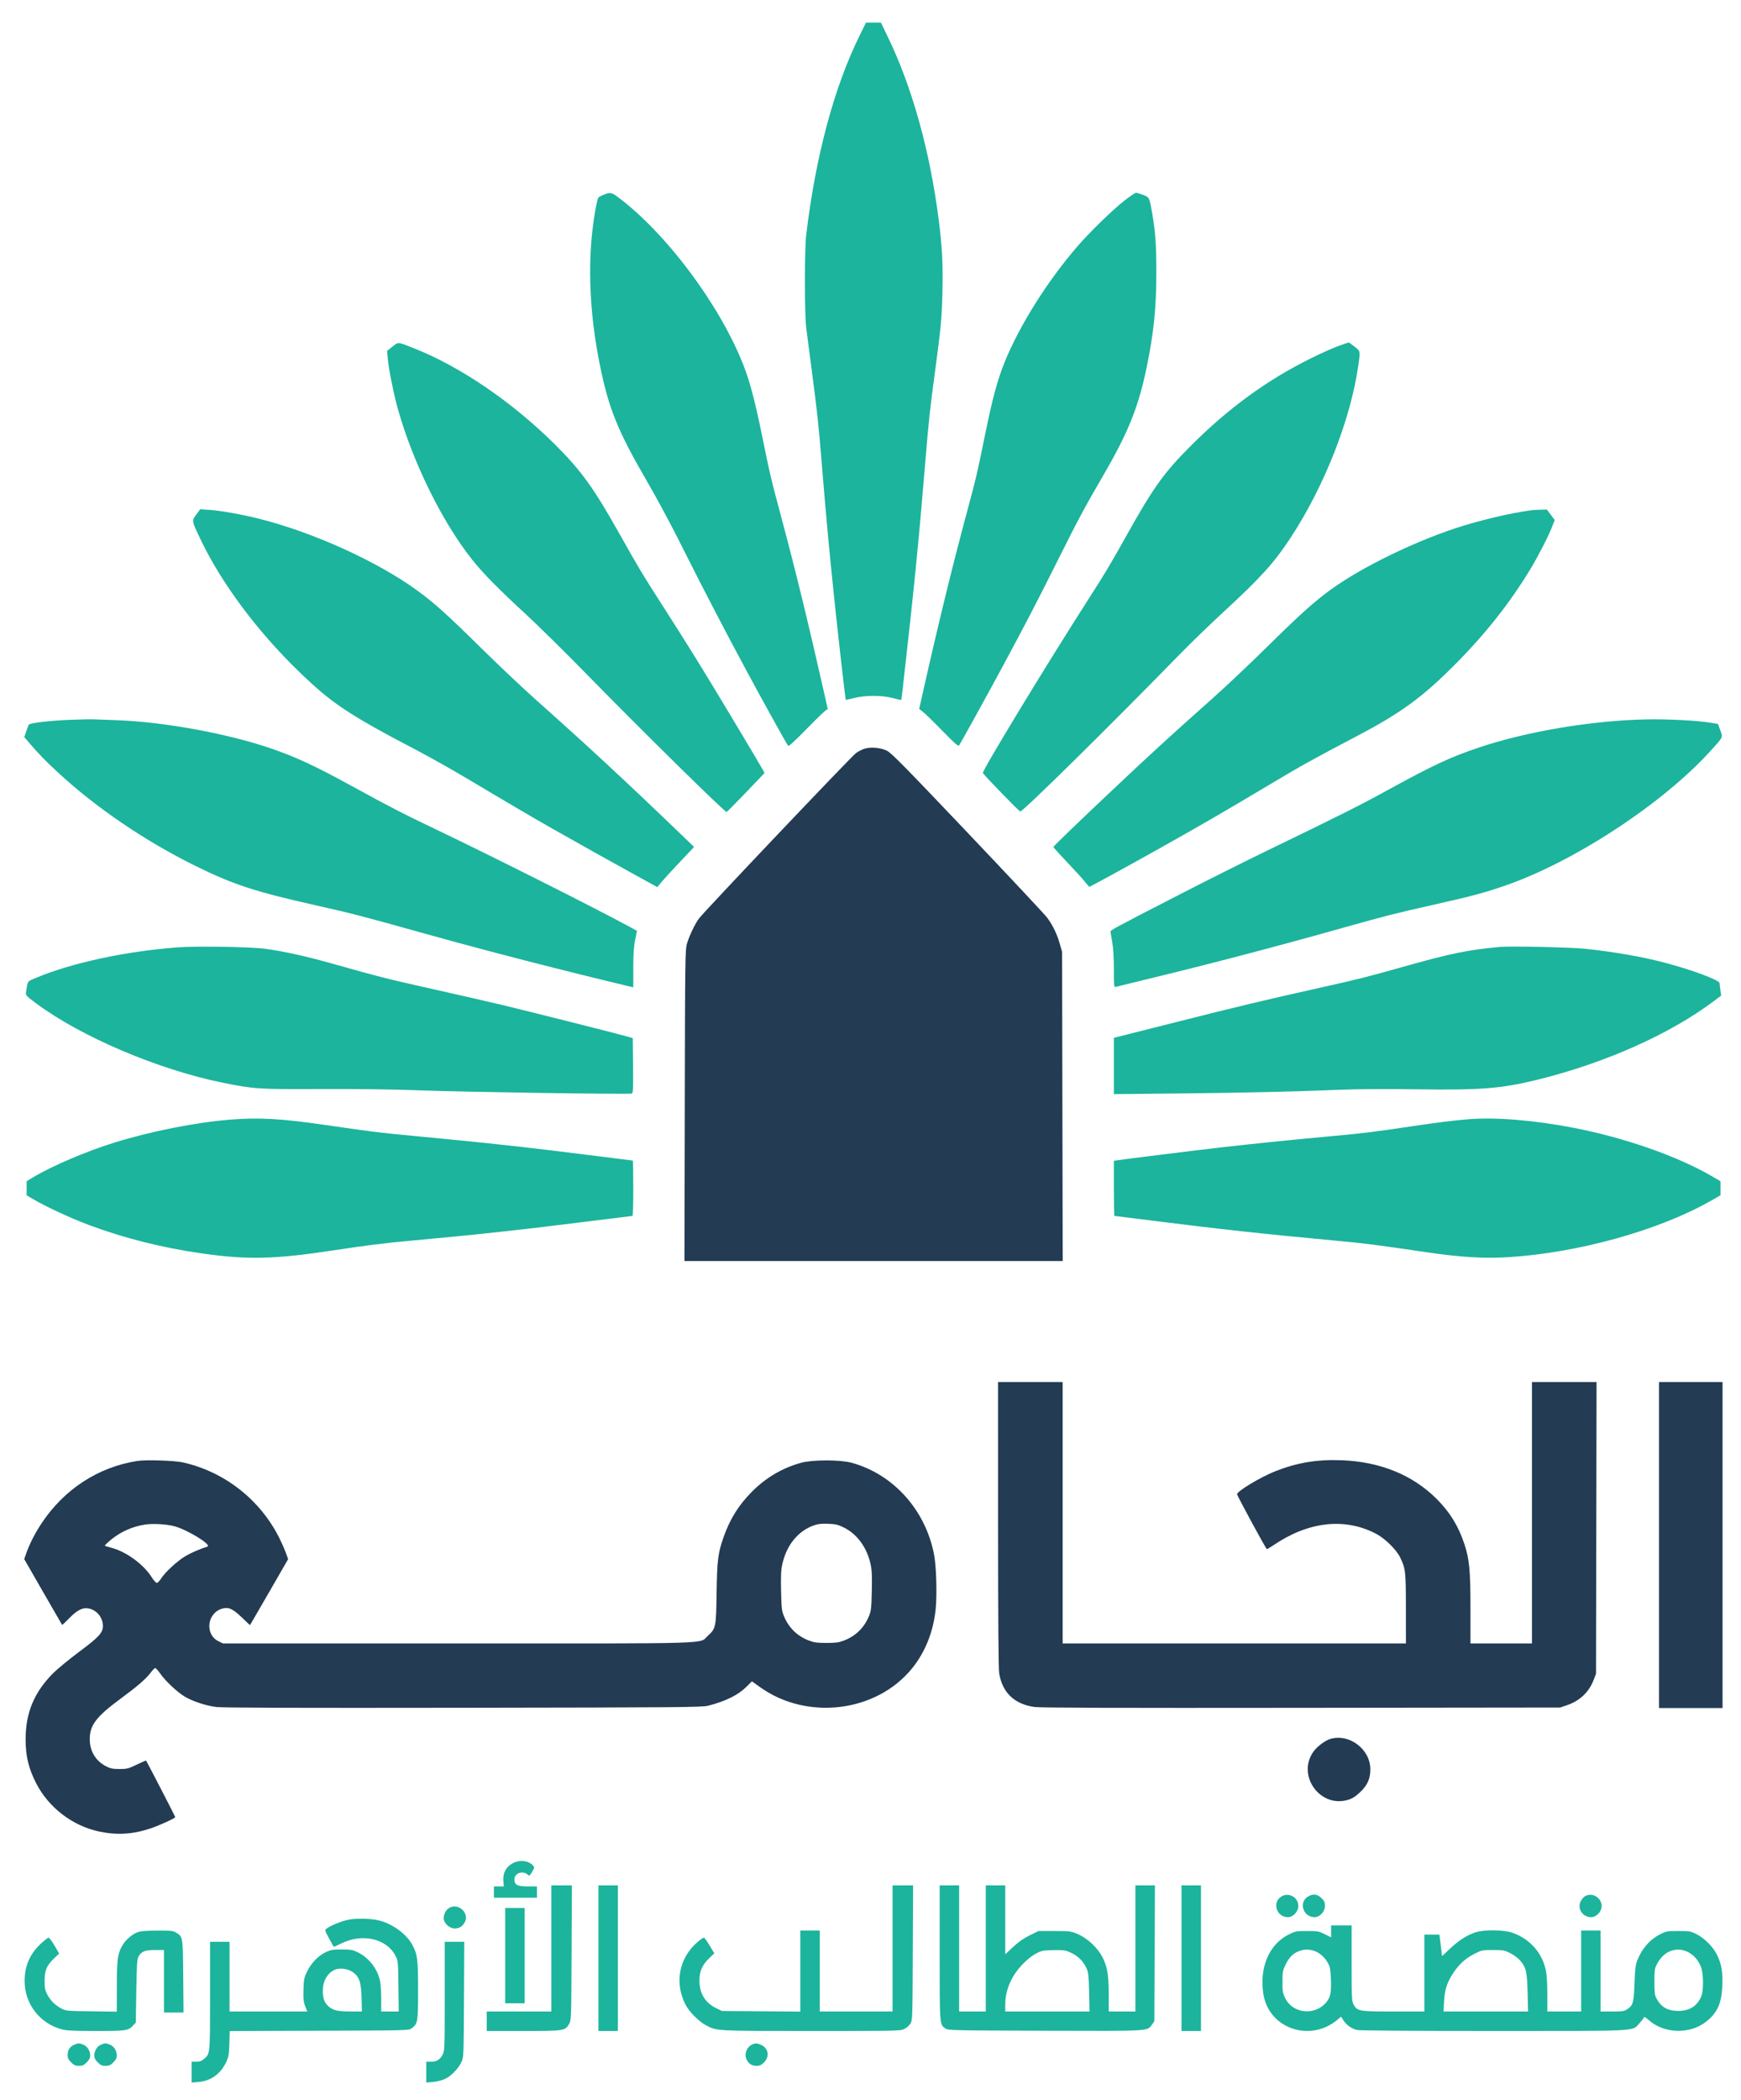 <svg xmlns="http://www.w3.org/2000/svg" width="1699" height="2048" viewBox="0 0 1699 2048" version="1.1"><path d="M 843.293 730.388 C 840.979 731.145, 837.356 733.054, 835.241 734.632 C 830.416 738.230, 686.716 889.544, 682.127 895.859 C 678.008 901.525, 672.806 912.430, 670.373 920.500 C 668.668 926.155, 668.547 935.230, 668.257 1078.250 L 667.950 1230 852.509 1230 L 1037.068 1230 1036.767 1079.250 L 1036.466 928.500 1034.251 920.658 C 1031.512 910.967, 1027.268 902.233, 1021.730 894.893 C 1019.404 891.809, 984.505 854.563, 944.178 812.124 C 883.823 748.607, 869.940 734.496, 865.678 732.332 C 859.441 729.166, 849.636 728.315, 843.293 730.388 M 974.008 1486.750 C 974.013 1578.377, 974.370 1627.708, 975.060 1632 C 978.102 1650.921, 989.911 1662.226, 1009.500 1664.971 C 1015.282 1665.781, 1087.493 1666.009, 1270 1665.796 L 1522.500 1665.500 1529.047 1663.273 C 1541.811 1658.930, 1550.710 1650.468, 1555.309 1638.299 L 1557.500 1632.500 1557.770 1490.250 L 1558.040 1348 1526.520 1348 L 1495 1348 1495 1475.500 L 1495 1603 1465 1603 L 1435 1603 1435 1569.378 C 1435 1531.798, 1433.950 1520.738, 1428.964 1505.777 C 1423.136 1488.294, 1414.786 1474.783, 1401.827 1461.871 C 1378.481 1438.610, 1346.859 1425.762, 1309.376 1424.308 C 1285.529 1423.383, 1266.244 1426.545, 1244.947 1434.872 C 1230.238 1440.623, 1206.672 1454.803, 1207.272 1457.543 C 1207.790 1459.911, 1235.510 1511, 1236.276 1511 C 1236.735 1511, 1239.673 1509.261, 1242.805 1507.137 C 1276.765 1484.099, 1312.030 1480.092, 1342.500 1495.808 C 1351.399 1500.398, 1362.605 1511.340, 1366.386 1519.131 C 1371.667 1530.015, 1371.975 1532.769, 1371.988 1569.250 L 1372 1603 1204.500 1603 L 1037 1603 1037 1475.500 L 1037 1348 1005.500 1348 L 974 1348 974.008 1486.750 M 1619 1507 L 1619 1666 1650 1666 L 1681 1666 1681 1507 L 1681 1348 1650 1348 L 1619 1348 1619 1507 M 133.863 1425.010 C 95.578 1431.054, 62.358 1452.783, 40.315 1486.200 C 33.910 1495.909, 28.787 1506.027, 25.426 1515.603 L 23.635 1520.706 41.949 1552.603 C 52.021 1570.146, 60.413 1584.672, 60.596 1584.881 C 60.780 1585.091, 63.812 1582.279, 67.336 1578.632 C 75.525 1570.156, 81.085 1567.489, 87.300 1569.054 C 94.818 1570.947, 100.231 1577.769, 100.408 1585.573 C 100.564 1592.450, 96.875 1596.526, 77.272 1611.139 C 67.497 1618.425, 56.102 1627.787, 51.950 1631.943 C 33.357 1650.551, 25 1670.570, 25 1696.500 C 25 1712.959, 27.896 1724.981, 35.349 1739.466 C 47.584 1763.244, 70.842 1780.998, 96.956 1786.491 C 114.280 1790.135, 129.648 1789.184, 146.901 1783.401 C 155.834 1780.406, 171 1773.463, 171 1772.367 C 171 1771.745, 143.318 1718.142, 142.524 1717.227 C 142.394 1717.077, 138.285 1718.877, 133.394 1721.227 C 125.174 1725.176, 123.894 1725.498, 116.500 1725.471 C 109.820 1725.447, 107.660 1725.003, 103.410 1722.785 C 93.296 1717.506, 87.634 1708.089, 87.585 1696.464 C 87.528 1682.811, 93.845 1674.480, 117.500 1657.016 C 134.557 1644.423, 142.416 1637.635, 146.936 1631.593 C 148.826 1629.067, 150.888 1627, 151.520 1627 C 152.151 1627, 154.362 1629.460, 156.433 1632.467 C 161.300 1639.534, 173.071 1650.581, 180.300 1654.865 C 188.080 1659.476, 200.813 1663.674, 211 1664.985 C 217.008 1665.758, 287.669 1665.980, 452 1665.741 C 664.158 1665.434, 685.069 1665.260, 691 1663.753 C 707.919 1659.454, 720.240 1653.392, 728.292 1645.403 L 733.797 1639.942 741.594 1645.536 C 787.693 1678.610, 855.636 1670.139, 890.314 1626.994 C 903.097 1611.090, 910.963 1591.152, 913.124 1569.181 C 914.539 1554.790, 913.708 1527.577, 911.506 1516.186 C 903.112 1472.767, 871.844 1437.971, 831.146 1426.759 C 820.037 1423.698, 792.963 1423.698, 781.854 1426.759 C 763.536 1431.805, 747.567 1441.172, 733.914 1454.880 C 720.889 1467.956, 712.398 1481.513, 706.165 1499.186 C 700.657 1514.803, 699.789 1521.701, 699.327 1553.500 C 698.839 1587.192, 698.574 1588.501, 690.831 1595.462 C 681.703 1603.669, 703.380 1603, 446.634 1603 L 217.631 1603 213.353 1600.929 C 199.520 1594.232, 202.011 1573.036, 217.111 1568.970 C 223.181 1567.336, 227.138 1569.155, 236.073 1577.692 L 243.865 1585.136 245.327 1582.818 C 246.131 1581.543, 254.526 1567.055, 263.982 1550.623 L 281.175 1520.745 278.957 1514.623 C 277.737 1511.255, 274.949 1504.900, 272.762 1500.500 C 254.081 1462.925, 219.208 1435.515, 178.500 1426.411 C 170.279 1424.573, 142.213 1423.692, 133.863 1425.010 M 141.536 1487.054 C 128.982 1489.006, 117.566 1494.119, 108.017 1502.066 C 104.629 1504.885, 102.071 1507.404, 102.332 1507.665 C 102.593 1507.926, 105.437 1508.823, 108.653 1509.658 C 123.107 1513.413, 140.072 1525.787, 148 1538.355 C 149.925 1541.407, 152.175 1543.925, 153 1543.950 C 153.825 1543.976, 155.770 1541.987, 157.322 1539.530 C 161.154 1533.465, 173.309 1522.322, 181.084 1517.748 C 186.512 1514.555, 195.216 1510.796, 202.344 1508.567 C 207.318 1507.012, 182.490 1491.776, 169.736 1488.557 C 162.036 1486.613, 148.880 1485.912, 141.536 1487.054 M 794.214 1487.833 C 778.707 1493.360, 767.590 1507.040, 763.423 1525.722 C 762.154 1531.408, 761.899 1536.938, 762.222 1551.722 C 762.583 1568.276, 762.896 1571.151, 764.867 1576 C 769.590 1587.617, 777.883 1595.767, 789.500 1600.207 C 794.440 1602.095, 797.442 1602.500, 806.500 1602.500 C 815.558 1602.500, 818.560 1602.095, 823.500 1600.207 C 835.117 1595.767, 843.410 1587.617, 848.133 1576 C 850.104 1571.151, 850.417 1568.276, 850.778 1551.722 C 851.106 1536.726, 850.853 1531.438, 849.525 1525.468 C 845.916 1509.248, 836.413 1496.283, 823.457 1489.904 C 817.744 1487.092, 815.480 1486.556, 808.127 1486.277 C 801.572 1486.028, 798.231 1486.402, 794.214 1487.833 M 1298.365 1696.089 C 1293.520 1697.493, 1285.912 1703.044, 1282.292 1707.816 C 1264.857 1730.798, 1287.549 1763.669, 1315.283 1755.606 C 1319.488 1754.384, 1322.425 1752.575, 1326.833 1748.494 C 1334.357 1741.528, 1337.281 1735.184, 1337.289 1725.811 C 1337.304 1706.260, 1316.936 1690.707, 1298.365 1696.089" stroke="none" fill="#233b53" fill-rule="evenodd"/><path d="M 838.599 35.250 C 813.870 85.593, 796.065 152.058, 786.829 228.500 C 785.038 243.327, 785.018 305.610, 786.801 320 C 787.516 325.775, 789.855 343.775, 791.999 360 C 797.580 402.236, 798.650 412.177, 802.011 453 C 807.067 514.402, 808.923 534.186, 815.567 597.500 C 818.260 623.152, 825.055 682.387, 825.338 682.671 C 825.432 682.765, 829.107 681.937, 833.504 680.830 C 844.584 678.042, 860.688 678.076, 871.415 680.911 C 875.769 682.061, 879.418 682.890, 879.525 682.751 C 879.631 682.613, 880.253 677.775, 880.907 672 C 892.221 572.023, 896.408 530.007, 903.028 450 C 906.371 409.608, 907.485 399.279, 912.522 361.984 C 918.304 319.175, 919.107 310.453, 919.701 283.977 C 920.306 257.039, 919.418 240.375, 915.936 213.363 C 907.399 147.139, 890.150 85.173, 866.772 36.750 L 859.651 22 852.379 22 L 845.107 22 838.599 35.250 M 589.264 189.890 C 586.933 190.816, 584.604 192.007, 584.086 192.536 C 582.537 194.123, 579.083 214.140, 577.491 230.759 C 573.874 268.512, 576.478 311.245, 585.002 354 C 593.849 398.384, 602.484 419.791, 631.991 470.500 C 640.311 484.800, 654.126 510.450, 662.689 527.500 C 694.241 590.324, 721.421 641.953, 753.240 699.500 C 761.451 714.350, 768.597 726.944, 769.122 727.488 C 769.739 728.127, 775.621 722.797, 785.788 712.385 C 794.429 703.535, 802.917 695.215, 804.648 693.897 L 807.797 691.500 805.312 680.500 C 789.143 608.911, 776.816 558.253, 762.973 506.500 C 751.975 465.387, 751.686 464.163, 743.533 424.237 C 736.753 391.035, 731.572 371.507, 725.378 355.804 C 702.171 296.972, 650.052 227.334, 602.909 192.170 C 596.789 187.605, 595.541 187.397, 589.264 189.890 M 1097.997 195.110 C 1086.289 204.159, 1063.496 226.285, 1051.241 240.500 C 1021.795 274.653, 994.640 317.902, 980.291 353.500 C 973.415 370.558, 968.525 388.674, 961.467 423.237 C 953.406 462.714, 952.650 465.948, 943.941 498.260 C 930.050 549.796, 916.284 605.886, 902.461 667.265 L 897.003 691.500 900.751 694.409 C 902.813 696.010, 911.353 704.335, 919.728 712.909 C 932.142 725.618, 935.149 728.223, 935.997 727 C 937.681 724.571, 963.635 677.554, 978.226 650.500 C 1000.339 609.498, 1011.747 587.547, 1031.907 547.212 C 1051.946 507.118, 1058.727 494.455, 1076.429 464.070 C 1100.939 422, 1110.938 397.206, 1118.898 358.768 C 1125.977 324.583, 1128.453 300.406, 1128.448 265.500 C 1128.444 239.105, 1127.528 226.111, 1124.393 208 C 1121.702 192.451, 1121.675 192.396, 1115.441 190.064 C 1112.407 188.929, 1109.311 188, 1108.561 188 C 1107.810 188, 1103.057 191.199, 1097.997 195.110 M 382.998 338.096 L 377.747 342.247 378.416 349.873 C 379.292 359.849, 384.254 384.631, 388.153 398.500 C 402.963 451.191, 431.532 509.159, 460.848 546 C 471.248 559.071, 486.560 574.633, 512.532 598.528 C 524.650 609.677, 552.100 636.730, 573.532 658.646 C 625.816 712.109, 707.017 792, 709.073 792 C 709.447 792, 717.924 783.456, 727.909 773.013 L 746.065 754.026 744.388 750.763 C 743.466 748.968, 730.030 726.350, 714.530 700.500 C 686.439 653.650, 670.754 628.326, 645.163 588.500 C 626.846 559.995, 623.117 553.778, 605.275 522 C 579.519 476.127, 567.381 459.231, 542.057 434 C 500.253 392.350, 449.412 357.631, 404 339.723 C 387.558 333.239, 389 333.351, 382.998 338.096 M 1306 337.530 C 1300.775 339.416, 1288.400 344.979, 1278.500 349.893 C 1236.424 370.775, 1199.089 397.944, 1162.936 433.991 C 1135.943 460.904, 1125.951 474.779, 1099.358 522.281 C 1082.595 552.225, 1079.020 558.201, 1062.137 584.500 C 1021.578 647.682, 958.360 751.726, 959.180 753.948 C 959.865 755.804, 994.569 791.500, 995.688 791.500 C 998.419 791.500, 1082.936 708.255, 1150.013 639.500 C 1161.281 627.950, 1181.300 608.559, 1194.500 596.409 C 1230.221 563.529, 1243.441 548.913, 1259.344 524.716 C 1292.352 474.493, 1318.038 409.220, 1325.540 356.500 C 1327.575 342.205, 1327.675 342.707, 1321.869 338.085 C 1319.048 335.838, 1316.460 334.022, 1316.119 334.050 C 1315.779 334.077, 1311.225 335.643, 1306 337.530 M 191.524 501.967 C 186.983 508.153, 186.875 507.521, 195.621 525.925 C 215.843 568.479, 250.929 615.607, 291.869 655.206 C 323.815 686.105, 339.890 696.822, 407 731.959 C 419.925 738.726, 443.100 751.789, 458.500 760.987 C 491.513 780.705, 522.778 799.047, 539.500 808.509 C 570.728 826.179, 591.595 837.846, 615.468 850.983 L 641.436 865.272 645.949 859.886 C 648.432 856.924, 654.746 849.999, 659.981 844.498 C 665.217 838.998, 671.263 832.601, 673.418 830.285 L 677.335 826.072 661.918 811.256 C 609.571 760.951, 571.933 726.086, 523.500 683.035 C 510.850 671.791, 486.549 648.842, 469.497 632.038 C 436.330 599.351, 423.642 587.943, 407 575.846 C 368.075 547.550, 305.948 519.361, 253.146 506.039 C 236.758 501.904, 215.103 498.029, 204.437 497.323 L 195.374 496.723 191.524 501.967 M 1494.500 497.683 C 1474.464 500.245, 1442.573 507.834, 1419.500 515.528 C 1377.771 529.445, 1328.887 553.447, 1299.832 574.283 C 1283.280 586.153, 1269.331 598.615, 1238 629.521 C 1220.675 646.611, 1196.150 669.782, 1183.500 681.013 C 1142.642 717.287, 1121.755 736.421, 1081.502 774.454 C 1046.404 807.615, 1028 825.405, 1028 826.171 C 1028 826.589, 1034.326 833.584, 1042.057 841.715 C 1049.789 849.847, 1057.552 858.399, 1059.307 860.719 C 1061.063 863.040, 1062.780 864.952, 1063.123 864.969 C 1063.766 865.001, 1097.610 846.508, 1127.500 829.793 C 1170.270 805.874, 1193.893 792.195, 1242 763.492 C 1270.920 746.236, 1279.601 741.432, 1326 717.004 C 1367.064 695.385, 1388.118 680.002, 1419.011 649.045 C 1449.358 618.637, 1473.096 588.678, 1493.528 555 C 1500.901 542.847, 1510.840 523.525, 1514.427 514.372 L 1517.220 507.243 1513.397 502.122 L 1509.573 497 1503.537 497.150 C 1500.216 497.232, 1496.150 497.472, 1494.500 497.683 M 68 702.114 C 48.189 702.927, 29.114 705.197, 28.084 706.863 C 27.737 707.425, 26.609 710.370, 25.576 713.408 L 23.698 718.931 28.599 724.674 C 37.704 735.341, 44.453 742.285, 56.668 753.548 C 94.164 788.125, 141.614 820.367, 190.500 844.486 C 227.550 862.765, 248.286 869.564, 308 883.011 C 345.310 891.413, 350.545 892.774, 419 911.863 C 476.507 927.900, 548.454 946.416, 615.750 962.500 L 618 963.038 618.017 944.269 C 618.029 930.193, 618.483 923.304, 619.829 916.717 L 621.625 907.933 614.563 904.072 C 583.799 887.254, 478.876 834.484, 427.500 809.990 C 393.416 793.741, 381.286 787.500, 342.820 766.421 C 307.697 747.174, 288.861 738.416, 264.740 730.116 C 222.121 715.452, 159.295 703.968, 113.500 702.471 C 104.700 702.184, 95.025 701.815, 92 701.651 C 88.975 701.487, 78.175 701.696, 68 702.114 M 1605.500 701.717 C 1552.458 702.868, 1488.366 713.774, 1442 729.539 C 1414.438 738.910, 1398.633 746.327, 1353 771.307 C 1325.765 786.215, 1308.689 794.778, 1236 829.976 C 1215.375 839.963, 1178.025 858.660, 1153 871.525 C 1085.240 906.358, 1083.473 907.314, 1083.719 909 C 1083.839 909.825, 1084.626 914.496, 1085.469 919.381 C 1086.446 925.047, 1087 934.574, 1087 945.698 C 1087 961.837, 1087.130 963.096, 1088.750 962.613 C 1089.713 962.326, 1102.875 959.101, 1118 955.447 C 1180.320 940.391, 1244.605 923.542, 1310.500 904.994 C 1352.514 893.169, 1360.347 891.180, 1401 882.025 C 1436.873 873.947, 1448.532 870.814, 1469 863.754 C 1535.839 840.698, 1622.240 784.135, 1668.728 733 C 1681.996 718.406, 1681.435 719.567, 1678.767 712.242 L 1676.539 706.125 1670.520 705.106 C 1656.618 702.753, 1627.563 701.238, 1605.500 701.717 M 173.500 924.045 C 123.085 927.763, 70.208 939.113, 35.383 953.691 C 26.242 957.517, 27.177 956.201, 25.412 967.729 C 24.935 970.840, 25.313 971.253, 35.679 978.950 C 79.260 1011.307, 154.263 1043.192, 216.797 1055.945 C 247.762 1062.260, 251.830 1062.524, 313.925 1062.260 C 350.147 1062.106, 384.163 1062.550, 408.925 1063.500 C 451.273 1065.126, 614.022 1067.589, 616.490 1066.642 C 617.836 1066.126, 617.999 1062.649, 617.766 1039.319 L 617.500 1012.587 613 1011.253 C 605.292 1008.969, 515.710 986.359, 491 980.462 C 478.075 977.377, 447.476 970.369, 423.002 964.889 C 377.115 954.614, 371.927 953.305, 326.776 940.602 C 298.812 932.735, 278.341 928.159, 259 925.453 C 245.369 923.545, 192.152 922.669, 173.500 924.045 M 1464 923.608 C 1432.965 926.355, 1415.359 929.987, 1367.500 943.517 C 1335.281 952.626, 1324.554 955.326, 1290.500 962.900 C 1237.431 974.702, 1205.677 982.274, 1149 996.641 C 1117.375 1004.658, 1090.487 1011.445, 1089.250 1011.725 L 1087 1012.233 1087 1039.719 L 1087 1067.204 1149.750 1066.560 C 1214.284 1065.898, 1262.636 1064.788, 1309 1062.904 C 1325.378 1062.238, 1353.643 1062.089, 1383 1062.513 C 1444.473 1063.401, 1464.985 1061.797, 1499.242 1053.421 C 1565.883 1037.126, 1629.293 1008.952, 1672.576 976.405 L 1679.652 971.085 1678.899 965.792 C 1678.485 962.882, 1678.113 959.768, 1678.073 958.874 C 1677.943 955.975, 1651.602 946.163, 1625 939.103 C 1603.039 933.275, 1575.601 928.467, 1547 925.435 C 1533.270 923.980, 1474.435 922.685, 1464 923.608 M 224.500 1092.093 C 190.527 1094.858, 147.091 1103.472, 111.500 1114.505 C 84.313 1122.933, 49.805 1137.684, 32.060 1148.464 L 26 1152.145 26 1159.028 L 26 1165.912 33.250 1170.147 C 45.529 1177.320, 69.713 1188.498, 86.500 1194.760 C 121.168 1207.691, 157.708 1216.914, 196.212 1222.453 C 241.354 1228.946, 267.756 1228.358, 325.500 1219.570 C 358.186 1214.596, 376.215 1212.353, 402.500 1209.990 C 462.386 1204.607, 510.250 1199.392, 576.978 1190.978 C 598.691 1188.240, 616.803 1186, 617.228 1186 C 617.653 1186, 618 1173.850, 618 1159 C 618 1144.150, 617.771 1132, 617.490 1132 C 617.210 1132, 602.922 1130.206, 585.740 1128.013 C 519.419 1119.550, 473.997 1114.546, 404 1107.991 C 370.615 1104.865, 364.469 1104.104, 316.500 1097.152 C 274.328 1091.041, 252.317 1089.830, 224.500 1092.093 M 1433.500 1091.655 C 1419.147 1092.800, 1403.859 1094.694, 1378 1098.532 C 1339.881 1104.190, 1329.363 1105.492, 1301.500 1108.004 C 1266.471 1111.162, 1221.389 1115.735, 1192.500 1119.060 C 1166.005 1122.111, 1097.550 1130.590, 1090.750 1131.663 L 1087 1132.256 1087 1159.128 C 1087 1173.908, 1087.242 1186, 1087.538 1186 C 1087.834 1186, 1103.921 1188.002, 1123.288 1190.449 C 1189.870 1198.861, 1232.742 1203.550, 1301.500 1209.938 C 1332.505 1212.818, 1341.386 1213.944, 1392.500 1221.474 C 1425.342 1226.312, 1448.823 1227.710, 1472.254 1226.224 C 1540.896 1221.870, 1619.456 1199.924, 1670.058 1170.967 L 1679 1165.850 1679 1159.020 L 1679 1152.190 1671.214 1147.625 C 1637.731 1127.996, 1586.052 1109.840, 1536 1100.123 C 1497.725 1092.692, 1459.794 1089.559, 1433.500 1091.655 M 502.030 1816.583 C 494.447 1819.872, 490.538 1826.417, 491.223 1834.675 L 491.665 1840 486.832 1840 L 482 1840 482 1845.500 L 482 1851 503 1851 L 524 1851 524 1845.500 L 524 1840 515 1840 C 504.828 1840, 502 1838.493, 502 1833.073 C 502 1826.997, 510.202 1824.158, 515.059 1828.553 C 516.604 1829.952, 516.965 1829.716, 519.291 1825.791 C 521.681 1821.758, 521.734 1821.387, 520.167 1819.612 C 516.256 1815.183, 508.316 1813.857, 502.030 1816.583 M 538 1900.500 L 538 1962 506.500 1962 L 475 1962 475 1971.500 L 475 1981 510.750 1980.998 C 550.756 1980.997, 551.464 1980.886, 555.466 1974 C 557.447 1970.591, 557.507 1968.784, 557.784 1904.750 L 558.068 1839 548.034 1839 L 538 1839 538 1900.500 M 584 1910 L 584 1981 593.500 1981 L 603 1981 603 1910 L 603 1839 593.500 1839 L 584 1839 584 1910 M 871 1900.500 L 871 1962 835.500 1962 L 800 1962 800 1922.500 L 800 1883 790.500 1883 L 781 1883 781 1922.545 L 781 1962.089 742.750 1961.795 L 704.500 1961.500 698.818 1958.710 C 688.115 1953.454, 682.615 1944.409, 682.574 1932 C 682.544 1922.710, 685.206 1916.620, 692.251 1909.858 L 697.088 1905.215 692.469 1897.608 C 689.929 1893.423, 687.501 1890, 687.075 1890 C 685.233 1890, 677.751 1896.372, 673.894 1901.225 C 661.586 1916.712, 659.689 1936.662, 668.782 1954.974 C 672.141 1961.740, 681.808 1971.635, 688.575 1975.235 C 699.630 1981.115, 697.561 1981, 791.894 1981 C 876.015 1981, 878.480 1980.946, 882.456 1979.021 C 884.704 1977.933, 887.434 1975.570, 888.522 1973.771 C 890.431 1970.613, 890.510 1968.220, 890.784 1904.750 L 891.068 1839 881.034 1839 L 871 1839 871 1900.500 M 917 1904.599 C 917 1976.379, 916.863 1974.636, 922.836 1978.691 C 925.352 1980.399, 930.728 1980.516, 1019.500 1980.780 C 1123.682 1981.089, 1119.485 1981.334, 1124.237 1974.672 L 1126.500 1971.500 1126.777 1905.250 L 1127.055 1839 1117.527 1839 L 1108 1839 1108 1900.500 L 1108 1962 1095 1962 L 1082 1962 1081.980 1946.750 C 1081.957 1929.217, 1081.072 1921.832, 1078.027 1913.757 C 1073.575 1901.950, 1062.394 1890.722, 1050.192 1885.807 C 1045.110 1883.760, 1042.831 1883.514, 1028.925 1883.507 L 1013.349 1883.500 1004.780 1887.746 C 998.858 1890.681, 993.861 1894.187, 988.605 1899.095 L 981 1906.198 981 1872.599 L 981 1839 971.500 1839 L 962 1839 962 1900.500 L 962 1962 949 1962 L 936 1962 936 1900.500 L 936 1839 926.500 1839 L 917 1839 917 1904.599 M 1153 1910 L 1153 1981 1162.500 1981 L 1172 1981 1172 1910 L 1172 1839 1162.500 1839 L 1153 1839 1153 1910 M 1250.353 1849.870 C 1241.116 1855.668, 1245.738 1869.984, 1256.850 1869.996 C 1261.921 1870.002, 1267 1864.557, 1267 1859.116 C 1267 1850.592, 1257.558 1845.348, 1250.353 1849.870 M 1276.353 1849.926 C 1267.085 1855.578, 1271.748 1869.984, 1282.850 1869.996 C 1287.977 1870.002, 1293 1864.561, 1293 1859 C 1293 1855.557, 1292.387 1854.187, 1289.600 1851.400 C 1285.604 1847.404, 1281.279 1846.923, 1276.353 1849.926 M 1546.881 1849.449 C 1545.441 1850.261, 1543.477 1852.582, 1542.516 1854.607 C 1539.044 1861.924, 1544.458 1869.987, 1552.850 1869.996 C 1557.921 1870.002, 1563 1864.557, 1563 1859.116 C 1563 1851.031, 1553.828 1845.530, 1546.881 1849.449 M 439.315 1860.452 C 435.646 1862.061, 433 1866.502, 433 1871.050 C 433 1875.811, 438.568 1881, 443.677 1881 C 448.258 1881, 451.415 1879.032, 453.594 1874.818 C 458.001 1866.295, 448.283 1856.517, 439.315 1860.452 M 493 1907.500 L 493 1954 502.500 1954 L 512 1954 512 1907.500 L 512 1861 502.500 1861 L 493 1861 493 1907.500 M 340.254 1872.426 C 333.386 1873.736, 322.712 1878.072, 318.628 1881.212 C 316.833 1882.593, 316.931 1882.973, 321.049 1890.576 C 323.410 1894.934, 325.456 1898.654, 325.596 1898.842 C 325.736 1899.030, 329.146 1897.555, 333.175 1895.564 C 353.479 1885.531, 377.067 1890.827, 385.799 1907.380 C 388.493 1912.486, 388.501 1912.567, 388.813 1937.250 L 389.127 1962 380.563 1962 L 372 1962 372 1950.136 C 372 1943.612, 371.544 1935.849, 370.986 1932.886 C 368.709 1920.790, 360.331 1909.765, 349.301 1904.348 C 344.098 1901.794, 342.468 1901.500, 333.500 1901.500 C 324.837 1901.500, 322.764 1901.845, 317.998 1904.081 C 310.701 1907.505, 303.843 1914.543, 299.797 1922.761 C 296.781 1928.887, 296.471 1930.398, 296.154 1940.479 C 295.866 1949.652, 296.144 1952.380, 297.808 1956.750 L 299.808 1962 261.904 1962 L 224 1962 224 1928 L 224 1894 214.500 1894 L 205 1894 205 1946.532 C 205 2004.060, 205.080 2003.231, 199.059 2008.297 C 196.628 2010.343, 194.771 2011, 191.423 2011 L 187 2011 187 2021.137 L 187 2031.274 193.505 2030.752 C 205.780 2029.766, 215.373 2022.878, 220.845 2011.120 C 223.117 2006.238, 223.510 2003.894, 223.833 1993.271 L 224.204 1981.042 311.529 1980.771 C 398.064 1980.502, 398.880 1980.481, 401.677 1978.429 C 407.706 1974.006, 407.997 1972.303, 407.998 1941.460 C 408 1910.939, 407.387 1906.157, 402.270 1896.756 C 396.776 1886.660, 383.597 1876.871, 370.869 1873.430 C 362.911 1871.279, 348.712 1870.814, 340.254 1872.426 M 1299 1883.830 L 1299 1889.659 1292.790 1886.580 C 1286.983 1883.700, 1285.860 1883.500, 1275.524 1883.500 C 1265.089 1883.500, 1264.100 1883.681, 1257.909 1886.727 C 1238.454 1896.296, 1228.696 1919.255, 1232.976 1945.387 C 1238.381 1978.396, 1278.004 1992.265, 1304.612 1970.462 L 1308.724 1967.092 1311.112 1970.764 C 1313.896 1975.045, 1318.770 1978.564, 1323.882 1979.984 C 1326.219 1980.633, 1373.189 1980.991, 1456.568 1980.994 C 1601.727 1981.001, 1592.547 1981.470, 1599.732 1973.675 C 1601.923 1971.298, 1603.932 1968.711, 1604.197 1967.927 C 1604.551 1966.879, 1605.772 1967.484, 1608.795 1970.207 C 1623.812 1983.733, 1649.083 1984.487, 1665.027 1971.885 C 1675.837 1963.339, 1680.042 1954.084, 1680.768 1937.232 C 1681.341 1923.915, 1680.051 1916.073, 1675.817 1907.152 C 1672.043 1899.200, 1663.497 1890.522, 1655.480 1886.500 C 1649.873 1883.687, 1648.782 1883.500, 1638 1883.500 C 1627.465 1883.500, 1626.028 1883.732, 1620.876 1886.263 C 1610.339 1891.440, 1602.438 1900.310, 1597.755 1912.219 C 1596.063 1916.521, 1595.566 1920.652, 1595.070 1934.500 C 1594.394 1953.361, 1593.676 1955.961, 1588.102 1959.713 C 1585.058 1961.762, 1583.523 1962, 1573.352 1962 L 1562 1962 1562 1922.500 L 1562 1883 1552.500 1883 L 1543 1883 1543 1922.500 L 1543 1962 1526.500 1962 L 1510 1962 1509.983 1945.250 C 1509.972 1934.739, 1509.442 1926.030, 1508.560 1921.869 C 1504.955 1904.861, 1493.189 1891.450, 1476.584 1885.423 C 1467.526 1882.135, 1448.057 1881.908, 1439.293 1884.988 C 1430.901 1887.938, 1423.640 1892.641, 1415.004 1900.719 L 1407.288 1907.937 1405.996 1897.469 L 1404.705 1887 1397.352 1887 L 1390 1887 1390 1924.500 L 1390 1962 1359.734 1962 C 1325.848 1962, 1324.481 1961.752, 1320.827 1954.938 C 1319.152 1951.816, 1319 1948.463, 1319 1914.766 L 1319 1878 1309 1878 L 1299 1878 1299 1883.830 M 134.385 1884.617 C 128.997 1886.528, 122.643 1892.047, 119.338 1897.687 C 114.815 1905.405, 114.033 1911.302, 114.016 1937.827 L 114 1962.154 89.250 1961.827 C 65.513 1961.513, 64.316 1961.403, 60 1959.142 C 53.856 1955.923, 49.326 1951.453, 46.175 1945.500 C 43.913 1941.227, 43.528 1939.264, 43.526 1932 C 43.524 1921.823, 45.593 1917.003, 52.975 1909.986 L 57.724 1905.472 53.226 1897.736 C 50.752 1893.481, 48.131 1890, 47.401 1890 C 46.670 1890, 43.202 1892.686, 39.693 1895.969 C 29.196 1905.788, 24.034 1917.670, 24.012 1932.068 C 23.977 1954.573, 38.860 1973.821, 60.693 1979.508 C 65.093 1980.654, 72.750 1981, 93.742 1981 C 123.299 1981, 125.236 1980.709, 130 1975.551 L 132.500 1972.844 133.008 1942.172 C 133.451 1915.416, 133.740 1911.087, 135.275 1908.267 C 137.914 1903.415, 141.568 1902, 151.450 1902 L 160 1902 160 1932.500 L 160 1963 169.548 1963 L 179.095 1963 178.798 1927.704 C 178.468 1888.591, 178.559 1889.141, 171.696 1884.956 C 168.886 1883.243, 166.690 1883.017, 153.500 1883.083 C 143.069 1883.135, 137.247 1883.602, 134.385 1884.617 M 434 1947.040 C 434 1997.582, 433.909 2000.259, 432.058 2003.887 C 429.500 2008.900, 426.098 2011, 420.535 2011 L 416 2011 416 2021.137 L 416 2031.274 422.250 2030.772 C 425.688 2030.496, 430.847 2029.261, 433.714 2028.028 C 439.893 2025.369, 447.199 2017.974, 450.321 2011.217 C 452.466 2006.573, 452.504 2005.634, 452.782 1950.250 L 453.064 1894 443.532 1894 L 434 1894 434 1947.040 M 1269.954 1902.363 C 1263.104 1904.208, 1258.466 1908.308, 1254.795 1915.766 C 1251.795 1921.859, 1251.573 1923.026, 1251.538 1932.902 C 1251.504 1942.493, 1251.762 1944.035, 1254.263 1949.125 C 1261.541 1963.946, 1282.612 1966.318, 1293.800 1953.575 C 1298.308 1948.440, 1299.287 1944.019, 1298.818 1930.902 C 1298.491 1921.755, 1297.990 1918.698, 1296.285 1915.447 C 1290.705 1904.805, 1280.226 1899.597, 1269.954 1902.363 M 1634 1901.976 C 1626.613 1903.383, 1621.120 1907.877, 1616.860 1916 C 1614.746 1920.031, 1614.500 1921.802, 1614.500 1933 C 1614.500 1943.287, 1614.831 1946.120, 1616.367 1949 C 1620.986 1957.659, 1627.235 1961.336, 1637.500 1961.433 C 1648.969 1961.543, 1657.003 1956.256, 1660.573 1946.252 C 1662.405 1941.118, 1662.350 1926.541, 1660.474 1920.226 C 1656.795 1907.834, 1645.201 1899.842, 1634 1901.976 M 1017 1902.935 C 1010.972 1904.775, 1005.011 1908.781, 998.459 1915.394 C 987.152 1926.806, 981 1940.836, 981 1955.210 L 981 1962 1022.108 1962 L 1063.216 1962 1062.818 1943.250 C 1062.472 1926.974, 1062.147 1923.899, 1060.354 1919.949 C 1057.269 1913.152, 1052.229 1908.023, 1045.509 1904.844 C 1040.095 1902.283, 1038.510 1902.010, 1029.500 1902.087 C 1024 1902.134, 1018.375 1902.515, 1017 1902.935 M 1439.384 1905.475 C 1430.289 1910.066, 1424.129 1915.533, 1418.484 1924.025 C 1412.079 1933.658, 1409.838 1940.497, 1409.234 1952.250 L 1408.733 1962 1449.962 1962 L 1491.191 1962 1490.758 1943.750 C 1490.272 1923.250, 1489.295 1919.041, 1483.426 1912.185 C 1481.520 1909.958, 1477.198 1906.756, 1473.821 1905.068 C 1468.115 1902.217, 1466.922 1902, 1456.975 1902 C 1446.741 1902, 1445.965 1902.153, 1439.384 1905.475 M 326.500 1921.362 C 319.324 1924.698, 315 1932.457, 315 1942 C 315 1949.348, 316.689 1953.719, 320.895 1957.258 C 325.328 1960.988, 329.856 1961.988, 342.348 1961.994 L 353.196 1962 352.846 1948.750 C 352.433 1933.097, 350.520 1927.696, 343.819 1923.261 C 339.101 1920.139, 331.034 1919.255, 326.500 1921.362 M 72.378 1994.437 C 68.179 1996.264, 66 1999.642, 66 2004.323 C 66 2007.399, 66.702 2008.902, 69.400 2011.600 C 72.187 2014.387, 73.557 2015, 77 2015 C 80.443 2015, 81.813 2014.387, 84.600 2011.600 C 87.027 2009.173, 88 2007.299, 88 2005.050 C 88 2000.386, 85.324 1996.033, 81.466 1994.421 C 77.337 1992.696, 76.374 1992.698, 72.378 1994.437 M 98.315 1994.464 C 94.648 1996.058, 92 2000.498, 92 2005.050 C 92 2007.299, 92.973 2009.173, 95.400 2011.600 C 98.187 2014.387, 99.557 2015, 103 2015 C 106.443 2015, 107.813 2014.387, 110.600 2011.600 C 113.027 2009.173, 114 2007.299, 114 2005.050 C 114 2000.386, 111.324 1996.033, 107.466 1994.421 C 103.326 1992.692, 102.379 1992.696, 98.315 1994.464 M 734.500 1993.954 C 728.962 1996.245, 726.114 2002.945, 728.377 2008.361 C 730.227 2012.788, 733.540 2015, 738.323 2015 C 741.399 2015, 742.902 2014.298, 745.600 2011.600 C 751.384 2005.816, 749.838 1997.502, 742.401 1994.394 C 738.660 1992.831, 737.387 1992.760, 734.500 1993.954" stroke="none" fill="#1cb49c" fill-rule="evenodd"/></svg>